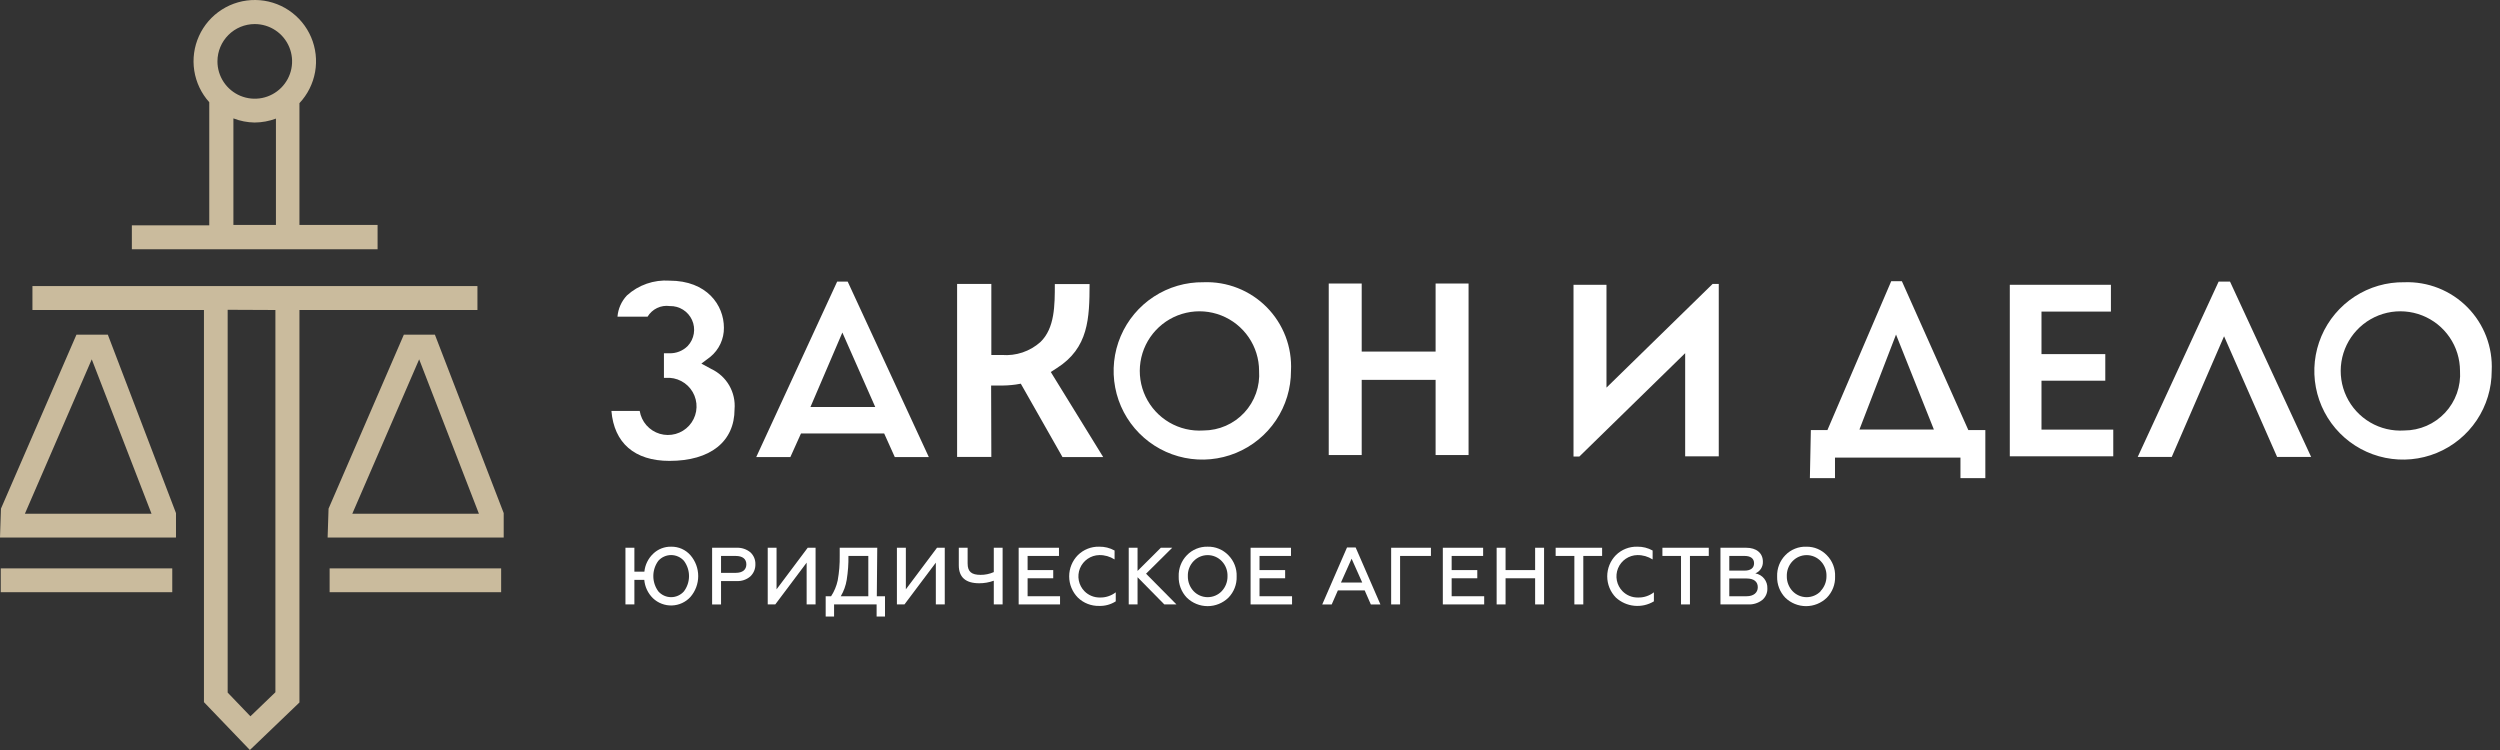 <?xml version="1.0" encoding="UTF-8"?> <svg xmlns="http://www.w3.org/2000/svg" width="200" height="60" viewBox="0 0 200 60" fill="none"><rect x="0" y="0" width="200" height="60" fill="#333333" stroke="none"/> <path d="M56.909 29.521L56.11 29.087L56.833 28.543C57.175 28.261 57.449 27.906 57.636 27.504C57.823 27.102 57.918 26.664 57.913 26.221C57.913 24.409 56.552 22.452 53.558 22.452C52.94 22.41 52.32 22.493 51.736 22.696C51.151 22.899 50.613 23.218 50.155 23.635C49.717 24.099 49.449 24.699 49.398 25.336H51.805C51.985 25.035 52.249 24.793 52.566 24.642C52.882 24.49 53.236 24.436 53.583 24.485C53.957 24.475 54.325 24.576 54.642 24.775C54.958 24.974 55.209 25.261 55.363 25.602C55.517 25.943 55.566 26.322 55.505 26.69C55.444 27.059 55.276 27.402 55.021 27.675C54.828 27.87 54.597 28.022 54.342 28.123C54.087 28.224 53.815 28.271 53.541 28.262H53.115V30.227H53.583C54.013 30.255 54.426 30.404 54.776 30.656C55.125 30.908 55.396 31.254 55.557 31.654C55.718 32.053 55.764 32.49 55.688 32.914C55.612 33.338 55.418 33.732 55.128 34.051C54.838 34.369 54.464 34.6 54.049 34.715C53.634 34.831 53.194 34.827 52.782 34.704C52.369 34.581 51.999 34.343 51.715 34.02C51.431 33.696 51.244 33.298 51.176 32.873H48.913C49.126 35.425 50.751 36.871 53.558 36.871C56.824 36.871 58.764 35.331 58.764 32.737C58.82 32.075 58.672 31.413 58.341 30.838C58.009 30.263 57.51 29.804 56.909 29.521Z" fill="white"></path> <path d="M66.973 22.528L60.499 36.564H63.23L64.08 34.676H70.733L71.583 36.564H74.305L67.815 22.528H66.973ZM64.837 32.558L67.389 26.603L70.018 32.558H64.837Z" fill="white"></path> <path d="M79.29 30.84H79.877C80.341 30.853 80.805 30.827 81.264 30.763L81.664 30.695L84.998 36.565H88.256L84.062 29.759L84.539 29.453C87.091 27.837 87.159 25.463 87.167 22.724H84.386C84.386 24.426 84.386 26.246 83.237 27.36C82.821 27.733 82.333 28.016 81.804 28.195C81.275 28.373 80.715 28.442 80.158 28.398H79.307V22.716H76.568V36.556H79.307L79.29 30.84Z" fill="white"></path> <path d="M96.278 22.579C94.871 22.561 93.49 22.961 92.31 23.73C91.131 24.498 90.207 25.6 89.656 26.895C89.105 28.191 88.952 29.62 89.216 31.003C89.479 32.385 90.148 33.658 91.138 34.66C92.127 35.661 93.391 36.345 94.771 36.626C96.15 36.906 97.582 36.77 98.883 36.234C100.185 35.699 101.298 34.788 102.081 33.619C102.863 32.449 103.28 31.073 103.279 29.665C103.327 28.729 103.179 27.794 102.846 26.918C102.512 26.042 101.999 25.246 101.341 24.579C100.682 23.912 99.892 23.39 99.02 23.046C98.148 22.701 97.214 22.543 96.278 22.579ZM96.278 34.438C95.323 34.502 94.371 34.279 93.544 33.795C92.718 33.312 92.057 32.591 91.645 31.727C91.234 30.862 91.092 29.894 91.238 28.948C91.384 28.003 91.811 27.122 92.464 26.422C93.117 25.722 93.965 25.234 94.898 25.023C95.832 24.811 96.807 24.884 97.698 25.234C98.589 25.584 99.355 26.193 99.895 26.984C100.435 27.774 100.725 28.708 100.727 29.665C100.769 30.274 100.685 30.885 100.482 31.461C100.278 32.036 99.959 32.564 99.544 33.011C99.129 33.458 98.626 33.815 98.067 34.061C97.508 34.306 96.905 34.434 96.295 34.438H96.278Z" fill="white"></path> <path d="M117.485 36.403V22.682H114.848V28.126H108.936V22.682H106.299V36.403H108.936V30.389H114.848V36.403H117.485Z" fill="white"></path> <path d="M128.518 31.01V22.784H125.881V36.522H126.349L134.813 28.254V36.505H137.501V22.716H137.008L128.518 31.01Z" fill="white"></path> <path d="M144.791 38.248H146.799V36.607H156.837V38.248H158.827V34.403H157.466L152.149 22.494H151.299L146.195 34.403H144.868L144.791 38.248ZM151.682 26.765L154.71 34.361H148.755L151.682 26.765Z" fill="white"></path> <path d="M169.061 34.369H163.319V30.456H168.423V28.329H163.319V24.927H168.873V22.783H160.784V36.504H169.061V34.369Z" fill="white"></path> <path d="M177.491 22.528L171.017 36.556H173.739L177.925 26.901L182.169 36.556H184.892L178.401 22.528H177.491Z" fill="white"></path> <path d="M192.343 22.58C190.935 22.559 189.554 22.958 188.373 23.726C187.193 24.494 186.268 25.595 185.715 26.89C185.163 28.185 185.008 29.615 185.271 30.998C185.534 32.381 186.202 33.654 187.191 34.657C188.18 35.659 189.445 36.344 190.824 36.625C192.204 36.906 193.636 36.771 194.938 36.236C196.24 35.7 197.353 34.79 198.137 33.62C198.92 32.45 199.337 31.073 199.336 29.666C199.382 28.731 199.234 27.796 198.9 26.922C198.567 26.047 198.055 25.252 197.397 24.585C196.74 23.919 195.951 23.397 195.081 23.051C194.211 22.706 193.279 22.546 192.343 22.58ZM192.343 34.438C191.388 34.501 190.437 34.276 189.612 33.791C188.787 33.307 188.126 32.585 187.716 31.721C187.306 30.856 187.166 29.888 187.313 28.943C187.46 27.997 187.888 27.118 188.541 26.419C189.194 25.719 190.042 25.233 190.975 25.021C191.909 24.81 192.884 24.885 193.774 25.235C194.665 25.585 195.43 26.195 195.969 26.985C196.509 27.775 196.798 28.709 196.801 29.666C196.841 30.276 196.756 30.888 196.552 31.464C196.347 32.04 196.026 32.567 195.609 33.015C195.192 33.462 194.688 33.819 194.128 34.064C193.567 34.308 192.963 34.436 192.352 34.438H192.343Z" fill="white"></path> <path d="M53.694 43.735C53.429 43.729 53.166 43.776 52.919 43.872C52.672 43.968 52.447 44.112 52.256 44.296C51.856 44.675 51.605 45.185 51.55 45.734H50.751V43.82H50.036V48.354H50.751V46.389H51.542C51.59 46.947 51.837 47.47 52.239 47.861C52.441 48.053 52.68 48.203 52.941 48.301C53.201 48.4 53.479 48.447 53.758 48.437C54.036 48.428 54.31 48.363 54.564 48.246C54.817 48.13 55.045 47.964 55.233 47.758C55.636 47.294 55.857 46.701 55.857 46.087C55.857 45.473 55.636 44.879 55.233 44.415C55.042 44.197 54.805 44.023 54.539 43.905C54.273 43.788 53.984 43.73 53.694 43.735ZM54.715 47.308C54.587 47.454 54.429 47.571 54.252 47.651C54.076 47.732 53.884 47.773 53.69 47.773C53.495 47.773 53.303 47.732 53.127 47.651C52.95 47.571 52.792 47.454 52.665 47.308C52.405 46.953 52.266 46.526 52.266 46.087C52.266 45.648 52.405 45.22 52.665 44.866C52.793 44.721 52.951 44.605 53.128 44.526C53.304 44.446 53.496 44.405 53.69 44.405C53.883 44.405 54.075 44.446 54.252 44.526C54.428 44.605 54.586 44.721 54.715 44.866C54.979 45.218 55.122 45.647 55.122 46.087C55.122 46.527 54.979 46.956 54.715 47.308Z" fill="white"></path> <path d="M58.917 43.821H56.969V48.355H57.683V46.483H58.917C59.323 46.51 59.724 46.375 60.031 46.109C60.162 45.984 60.265 45.833 60.334 45.666C60.403 45.499 60.436 45.32 60.431 45.139C60.437 44.961 60.404 44.784 60.335 44.619C60.266 44.455 60.162 44.307 60.031 44.186C59.718 43.93 59.321 43.8 58.917 43.821ZM58.857 45.828H57.683V44.476H58.857C59.402 44.476 59.708 44.714 59.708 45.148C59.708 45.581 59.402 45.828 58.857 45.828Z" fill="white"></path> <path d="M62.124 47.146V43.82H61.418V48.354H62.022L64.531 45.011V48.354H65.246V43.82H64.616L62.124 47.146Z" fill="white"></path> <path d="M70.18 43.82H67.177V44.45C67.189 45.117 67.135 45.784 67.015 46.44C66.918 46.889 66.739 47.316 66.488 47.699H66.054V49.324H66.726V48.354H70.129V49.324H70.8V47.699H70.145L70.18 43.82ZM69.465 47.699H67.262C67.503 47.294 67.664 46.846 67.738 46.381C67.839 45.751 67.885 45.113 67.874 44.475H69.465V47.699Z" fill="white"></path> <path d="M72.468 47.146V43.82H71.753V48.354H72.357L74.867 45.011V48.354H75.581V43.82H74.96L72.468 47.146Z" fill="white"></path> <path d="M79.503 45.768C79.171 45.916 78.811 45.992 78.448 45.989C77.742 45.989 77.41 45.751 77.41 45.079V43.82H76.704V45.224C76.704 46.177 77.249 46.661 78.338 46.661C78.735 46.662 79.129 46.593 79.503 46.457V48.354H80.209V43.82H79.503V45.768Z" fill="white"></path> <path d="M82.208 46.262H84.258V45.607H82.208V44.475H84.718V43.82H81.493V48.354H84.803V47.699H82.208V46.262Z" fill="white"></path> <path d="M86.759 47.299C86.526 47.062 86.368 46.762 86.304 46.436C86.24 46.11 86.273 45.772 86.399 45.464C86.525 45.157 86.738 44.893 87.012 44.705C87.286 44.517 87.609 44.413 87.942 44.407C88.375 44.399 88.802 44.521 89.166 44.756V44.041C88.79 43.832 88.364 43.726 87.933 43.735C87.619 43.727 87.306 43.782 87.014 43.898C86.722 44.013 86.456 44.187 86.232 44.407C85.785 44.861 85.534 45.472 85.534 46.108C85.534 46.745 85.785 47.356 86.232 47.81C86.457 48.028 86.724 48.199 87.016 48.312C87.308 48.426 87.62 48.481 87.933 48.473C88.402 48.488 88.865 48.36 89.26 48.108V47.385C88.891 47.67 88.433 47.818 87.967 47.801C87.743 47.801 87.52 47.757 87.313 47.671C87.106 47.585 86.917 47.459 86.759 47.299Z" fill="white"></path> <path d="M93.777 43.82H92.867L91.004 45.675V43.82H90.298V48.354H91.004V46.177L93.147 48.354H94.117L91.684 45.896L93.777 43.82Z" fill="white"></path> <path d="M96.61 43.735C96.301 43.727 95.994 43.784 95.709 43.901C95.423 44.018 95.165 44.194 94.951 44.416C94.732 44.64 94.561 44.907 94.449 45.199C94.336 45.492 94.284 45.804 94.296 46.117C94.286 46.43 94.339 46.742 94.452 47.034C94.564 47.326 94.734 47.593 94.951 47.818C95.395 48.25 95.99 48.491 96.61 48.491C97.229 48.491 97.824 48.25 98.269 47.818C98.489 47.595 98.661 47.328 98.775 47.036C98.889 46.743 98.943 46.431 98.932 46.117C98.944 45.803 98.891 45.49 98.777 45.197C98.663 44.905 98.49 44.639 98.269 44.416C98.055 44.193 97.796 44.018 97.511 43.901C97.225 43.783 96.918 43.727 96.61 43.735ZM97.741 47.291C97.596 47.444 97.421 47.565 97.227 47.648C97.033 47.731 96.825 47.774 96.614 47.774C96.403 47.774 96.195 47.731 96.001 47.648C95.807 47.565 95.632 47.444 95.487 47.291C95.183 46.967 95.018 46.536 95.028 46.091C95.02 45.871 95.057 45.651 95.136 45.445C95.215 45.239 95.334 45.051 95.487 44.892C95.632 44.739 95.807 44.618 96.001 44.535C96.195 44.452 96.403 44.409 96.614 44.409C96.825 44.409 97.033 44.452 97.227 44.535C97.421 44.618 97.596 44.739 97.741 44.892C97.894 45.051 98.013 45.239 98.092 45.445C98.171 45.651 98.208 45.871 98.201 46.091C98.21 46.536 98.045 46.967 97.741 47.291Z" fill="white"></path> <path d="M100.761 46.262H102.811V45.607H100.761V44.475H103.279V43.82H100.047V48.354H103.364V47.699H100.761V46.262Z" fill="white"></path> <path d="M107.762 43.795L105.78 48.355H106.537L107.03 47.232H109.174L109.667 48.355H110.433L108.451 43.795H107.762ZM107.277 46.602L108.128 44.697L108.978 46.602H107.277Z" fill="white"></path> <path d="M111.292 48.354H112.007V44.475H114.474V43.82H111.292V48.354Z" fill="white"></path> <path d="M116.132 46.262H118.183V45.607H116.132V44.475H118.65V43.82H115.426V48.354H118.735V47.699H116.132V46.262Z" fill="white"></path> <path d="M122.81 45.607H120.445V43.82H119.731V48.354H120.445V46.262H122.81V48.354H123.525V43.82H122.81V45.607Z" fill="white"></path> <path d="M124.452 44.475H125.949V48.354H126.664V44.475H128.169V43.82H124.452V44.475Z" fill="white"></path> <path d="M129.803 47.299C129.57 47.062 129.412 46.762 129.348 46.436C129.284 46.11 129.317 45.772 129.443 45.464C129.568 45.157 129.781 44.893 130.055 44.705C130.33 44.517 130.653 44.413 130.985 44.407C131.419 44.399 131.845 44.521 132.21 44.756V44.041C131.833 43.832 131.408 43.726 130.977 43.735C130.662 43.727 130.35 43.782 130.057 43.898C129.765 44.013 129.499 44.187 129.275 44.407C128.828 44.861 128.578 45.472 128.578 46.108C128.578 46.745 128.828 47.356 129.275 47.81C129.682 48.18 130.197 48.409 130.744 48.462C131.291 48.516 131.841 48.392 132.312 48.108V47.385C131.943 47.67 131.486 47.818 131.019 47.801C130.793 47.803 130.569 47.759 130.36 47.673C130.151 47.587 129.962 47.46 129.803 47.299Z" fill="white"></path> <path d="M132.993 44.475H134.481V48.354H135.196V44.475H136.702V43.82H132.993V44.475Z" fill="white"></path> <path d="M140.427 45.87C140.612 45.795 140.769 45.665 140.877 45.498C140.985 45.331 141.039 45.134 141.031 44.935C141.031 44.237 140.504 43.82 139.696 43.82H137.637V48.354H139.857C140.258 48.373 140.653 48.25 140.972 48.006C141.108 47.894 141.217 47.752 141.289 47.591C141.362 47.43 141.396 47.255 141.389 47.078C141.403 46.794 141.314 46.515 141.137 46.292C140.96 46.07 140.707 45.92 140.427 45.87ZM138.343 44.475H139.568C140.045 44.475 140.325 44.679 140.325 45.062C140.325 45.445 140.045 45.649 139.568 45.649H138.343V44.475ZM139.73 47.699H138.343V46.279H139.73C140.3 46.279 140.623 46.525 140.623 46.976C140.623 47.427 140.274 47.699 139.73 47.699Z" fill="white"></path> <path d="M144.528 43.736C144.212 43.722 143.897 43.776 143.604 43.893C143.31 44.01 143.045 44.188 142.826 44.416C142.608 44.64 142.437 44.907 142.324 45.199C142.212 45.492 142.16 45.804 142.171 46.117C142.162 46.43 142.214 46.742 142.327 47.034C142.439 47.326 142.609 47.593 142.826 47.819C143.271 48.25 143.866 48.491 144.485 48.491C145.104 48.491 145.699 48.25 146.144 47.819C146.364 47.595 146.537 47.329 146.651 47.036C146.765 46.744 146.818 46.431 146.807 46.117C146.82 45.803 146.767 45.49 146.653 45.198C146.539 44.905 146.365 44.639 146.144 44.416C145.935 44.199 145.684 44.026 145.406 43.909C145.128 43.792 144.829 43.733 144.528 43.736ZM145.659 47.291C145.514 47.444 145.339 47.565 145.145 47.648C144.951 47.731 144.743 47.774 144.532 47.774C144.321 47.774 144.113 47.731 143.919 47.648C143.725 47.565 143.55 47.444 143.405 47.291C143.101 46.967 142.936 46.536 142.945 46.092C142.938 45.871 142.975 45.652 143.054 45.446C143.133 45.24 143.252 45.051 143.405 44.892C143.55 44.74 143.725 44.618 143.919 44.535C144.113 44.452 144.321 44.409 144.532 44.409C144.743 44.409 144.951 44.452 145.145 44.535C145.339 44.618 145.514 44.74 145.659 44.892C145.812 45.051 145.931 45.24 146.01 45.446C146.089 45.652 146.126 45.871 146.118 46.092C146.123 46.539 145.952 46.969 145.642 47.291H145.659Z" fill="white"></path> <path d="M30.207 17.994H23.955V8.254C24.606 7.561 25.041 6.692 25.208 5.755C25.374 4.818 25.263 3.853 24.89 2.978C24.517 2.103 23.897 1.355 23.106 0.826C22.315 0.297 21.387 0.01 20.435 0C19.483 -0.01 18.55 0.257 17.747 0.769C16.945 1.281 16.309 2.015 15.918 2.883C15.526 3.75 15.395 4.712 15.541 5.653C15.688 6.593 16.105 7.47 16.741 8.178V18.028H10.548V19.942H30.207V17.994ZM20.373 1.925C20.965 1.924 21.543 2.098 22.035 2.425C22.528 2.752 22.912 3.219 23.139 3.765C23.366 4.31 23.426 4.912 23.311 5.492C23.196 6.072 22.911 6.604 22.493 7.022C22.075 7.44 21.542 7.725 20.962 7.84C20.382 7.955 19.781 7.895 19.235 7.668C18.689 7.441 18.223 7.057 17.896 6.565C17.568 6.072 17.394 5.494 17.396 4.903C17.398 4.114 17.713 3.358 18.271 2.8C18.828 2.242 19.584 1.928 20.373 1.925ZM18.672 9.471C19.215 9.682 19.791 9.794 20.373 9.802C20.954 9.798 21.53 9.691 22.075 9.488V17.994H18.672V9.471Z" fill="#CABB9D"></path> <path d="M16.316 56.172L19.991 60L23.955 56.198V24.8H38.195V22.886H2.595V24.8H16.316V56.172ZM22.032 24.8V55.381L20.033 57.303L18.213 55.407V24.783L22.032 24.8Z" fill="#CABB9D"></path> <path d="M13.781 45.471H0.06V47.376H13.781V45.471Z" fill="#CABB9D"></path> <path d="M40.092 45.471H26.37V47.376H40.092V45.471Z" fill="#CABB9D"></path> <path d="M14.079 41.047L8.626 26.773H6.116L0.077 40.69L0 43.004H14.079V41.047ZM1.991 41.099L7.341 28.747L12.122 41.099H1.991Z" fill="#CABB9D"></path> <path d="M32.308 26.773L26.285 40.69L26.209 43.004H40.296V41.047L34.792 26.773H32.308ZM28.183 41.099L33.533 28.747L38.314 41.099H28.183Z" fill="#CABB9D"></path> </svg> 